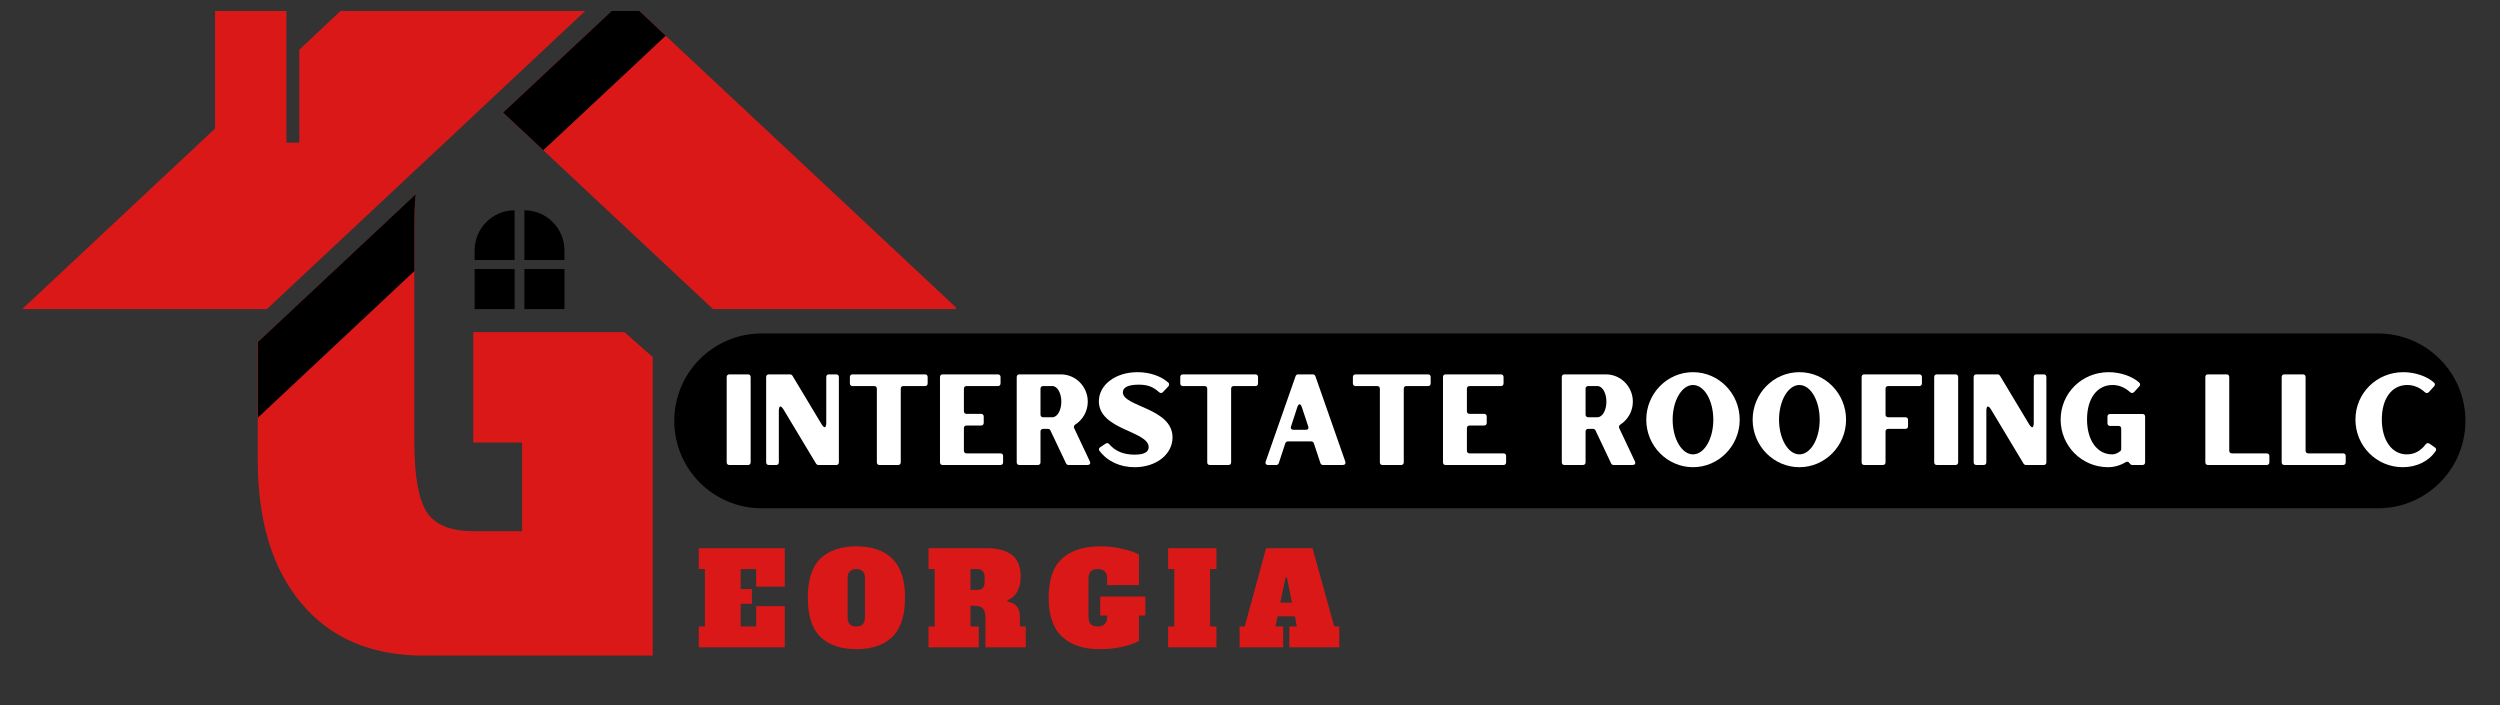 <svg xmlns="http://www.w3.org/2000/svg" xmlns:xlink="http://www.w3.org/1999/xlink" width="195" zoomAndPan="magnify" viewBox="0 0 146.25 41.25" height="55" preserveAspectRatio="xMidYMid meet" version="1.0"><rect x="0" y="0" width="146.25" height="41.25" fill="#333333" stroke="none"/><defs><g/><clipPath id="ba665396e5"><path d="M 15 11 L 39 11 L 39 38.395 L 15 38.395 Z M 15 11 " clip-rule="nonzero"/></clipPath><clipPath id="cd43a37b75"><path d="M 1.285 0.645 L 35 0.645 L 35 19 L 1.285 19 Z M 1.285 0.645 " clip-rule="nonzero"/></clipPath><clipPath id="597ce6344b"><path d="M 29 0.645 L 55.918 0.645 L 55.918 19 L 29 19 Z M 29 0.645 " clip-rule="nonzero"/></clipPath><clipPath id="ef3c24d4ff"><path d="M 29 0.645 L 39 0.645 L 39 9 L 29 9 Z M 29 0.645 " clip-rule="nonzero"/></clipPath><clipPath id="4254be7f08"><path d="M 39.445 19.508 L 144.23 19.508 L 144.23 29.734 L 39.445 29.734 Z M 39.445 19.508 " clip-rule="nonzero"/></clipPath><clipPath id="7987870e98"><path d="M 44.559 19.508 L 139.113 19.508 C 141.938 19.508 144.227 21.797 144.227 24.621 C 144.227 27.445 141.938 29.734 139.113 29.734 L 44.559 29.734 C 41.734 29.734 39.445 27.445 39.445 24.621 C 39.445 21.797 41.734 19.508 44.559 19.508 Z M 44.559 19.508 " clip-rule="nonzero"/></clipPath></defs><path fill="#000000" d="M 27.766 14.645 L 27.766 15.211 L 30.105 15.211 L 30.105 12.301 C 28.816 12.301 27.766 13.352 27.766 14.645 Z M 27.766 14.645 " fill-opacity="1" fill-rule="nonzero"/><path fill="#000000" d="M 30.676 12.301 L 30.676 15.211 L 33.02 15.211 L 33.02 14.645 C 33.02 13.352 31.969 12.301 30.676 12.301 Z M 30.676 12.301 " fill-opacity="1" fill-rule="nonzero"/><path fill="#000000" d="M 27.766 15.738 L 30.105 15.738 L 30.105 18.082 L 27.766 18.082 Z M 27.766 15.738 " fill-opacity="1" fill-rule="nonzero"/><path fill="#000000" d="M 30.676 15.738 L 33.02 15.738 L 33.02 18.082 L 30.676 18.082 Z M 30.676 15.738 " fill-opacity="1" fill-rule="nonzero"/><g clip-path="url(#ba665396e5)"><path fill="#db1818" d="M 27.688 25.887 L 30.543 25.887 L 30.543 31.074 L 27.688 31.074 C 26.363 31.074 25.453 30.703 24.973 29.969 C 24.492 29.234 24.238 27.855 24.238 25.852 L 24.238 13.145 C 24.238 12.488 24.262 11.895 24.316 11.383 L 15.078 20.027 L 15.078 26.883 C 15.078 30.473 15.93 33.285 17.641 35.309 C 19.348 37.336 21.723 38.352 24.777 38.352 L 38.184 38.352 L 38.184 20.883 L 36.52 19.426 L 27.688 19.426 Z M 27.688 25.887 " fill-opacity="1" fill-rule="nonzero"/></g><g clip-path="url(#cd43a37b75)"><path fill="#db1818" d="M 24.688 9.586 L 26.297 8.086 L 28.66 5.863 L 33.926 0.93 L 34.234 0.645 L 19.918 0.645 L 17.508 2.91 L 17.508 8.348 L 16.754 8.348 L 16.754 0.645 L 12.582 0.645 L 12.582 7.52 L 1.297 18.082 L 15.613 18.082 Z M 24.688 9.586 " fill-opacity="1" fill-rule="nonzero"/></g><g clip-path="url(#597ce6344b)"><path fill="#db1818" d="M 38.941 2.09 L 37.406 0.645 L 35.777 0.645 L 35.34 1.059 L 29.43 6.586 L 31.039 8.086 L 31.781 8.789 L 41.711 18.082 L 56.027 18.082 Z M 38.941 2.09 " fill-opacity="1" fill-rule="nonzero"/></g><path fill="#000000" d="M 15.078 20.02 L 24.316 11.371 C 24.262 11.895 24.238 12.477 24.238 13.133 L 24.238 15.859 L 15.09 24.43 L 15.09 20.02 Z M 15.078 20.02 " fill-opacity="1" fill-rule="nonzero"/><g clip-path="url(#ef3c24d4ff)"><path fill="#000000" d="M 37.406 0.645 L 35.777 0.645 L 35.34 1.059 L 29.43 6.586 L 31.039 8.086 L 31.781 8.789 L 32.438 8.176 L 36.578 4.309 L 38.941 2.09 Z M 37.406 0.645 " fill-opacity="1" fill-rule="nonzero"/></g><g clip-path="url(#4254be7f08)"><g clip-path="url(#7987870e98)"><path fill="#000000" d="M 39.445 19.508 L 144.23 19.508 L 144.23 29.734 L 39.445 29.734 Z M 39.445 19.508 " fill-opacity="1" fill-rule="nonzero"/></g></g><g fill="#ffffff" fill-opacity="1"><g transform="translate(42.058, 27.202)"><g><path d="M 1.855 -5.148 C 1.855 -5.238 1.793 -5.301 1.703 -5.301 L 0.605 -5.301 C 0.516 -5.301 0.453 -5.238 0.453 -5.148 L 0.453 -0.152 C 0.453 -0.062 0.516 0 0.605 0 L 1.703 0 C 1.793 0 1.855 -0.062 1.855 -0.152 Z M 1.855 -5.148 "/></g></g></g><g fill="#ffffff" fill-opacity="1"><g transform="translate(44.367, 27.202)"><g><path d="M 0.605 -5.301 C 0.516 -5.301 0.453 -5.238 0.453 -5.148 L 0.453 -0.152 C 0.453 -0.062 0.516 0 0.605 0 L 1.043 0 C 1.137 0 1.195 -0.062 1.195 -0.152 L 1.195 -3.156 C 1.195 -3.48 1.309 -3.512 1.477 -3.234 L 3.375 -0.074 C 3.406 -0.031 3.453 0 3.504 0 L 4.559 0 C 4.648 0 4.707 -0.062 4.707 -0.152 L 4.707 -5.148 C 4.707 -5.238 4.648 -5.301 4.559 -5.301 L 4.117 -5.301 C 4.027 -5.301 3.969 -5.238 3.969 -5.148 L 3.969 -2.477 C 3.969 -2.148 3.852 -2.121 3.688 -2.398 L 1.992 -5.223 C 1.961 -5.27 1.906 -5.301 1.863 -5.301 Z M 0.605 -5.301 "/></g></g></g><g fill="#ffffff" fill-opacity="1"><g transform="translate(49.53, 27.202)"><g><path d="M 1.613 -4.617 C 1.703 -4.617 1.766 -4.559 1.766 -4.465 L 1.766 -0.152 C 1.766 -0.062 1.824 0 1.914 0 L 3.012 0 C 3.105 0 3.164 -0.062 3.164 -0.152 L 3.164 -4.465 C 3.164 -4.559 3.227 -4.617 3.316 -4.617 L 4.586 -4.617 C 4.68 -4.617 4.738 -4.68 4.738 -4.77 L 4.738 -5.148 C 4.738 -5.238 4.68 -5.301 4.586 -5.301 L 0.34 -5.301 C 0.25 -5.301 0.188 -5.238 0.188 -5.148 L 0.188 -4.77 C 0.188 -4.68 0.25 -4.617 0.34 -4.617 Z M 1.613 -4.617 "/></g></g></g><g fill="#ffffff" fill-opacity="1"><g transform="translate(54.458, 27.202)"><g><path d="M 2.938 -2.309 C 3.027 -2.309 3.09 -2.371 3.09 -2.461 L 3.09 -2.84 C 3.09 -2.93 3.027 -2.992 2.938 -2.992 L 2.082 -2.992 C 1.992 -2.992 1.93 -3.051 1.93 -3.141 L 1.93 -4.465 C 1.93 -4.559 1.992 -4.617 2.082 -4.617 L 3.922 -4.617 C 4.012 -4.617 4.074 -4.68 4.074 -4.77 L 4.074 -5.148 C 4.074 -5.238 4.012 -5.301 3.922 -5.301 L 0.68 -5.301 C 0.59 -5.301 0.531 -5.238 0.531 -5.148 L 0.531 -0.152 C 0.531 -0.062 0.59 0 0.68 0 L 4.074 0 C 4.164 0 4.223 -0.062 4.223 -0.152 L 4.223 -0.531 C 4.223 -0.621 4.164 -0.68 4.074 -0.68 L 2.082 -0.68 C 1.992 -0.68 1.93 -0.742 1.93 -0.832 L 1.93 -2.156 C 1.93 -2.25 1.992 -2.309 2.082 -2.309 Z M 2.938 -2.309 "/></g></g></g><g fill="#ffffff" fill-opacity="1"><g transform="translate(58.947, 27.202)"><g><path d="M 4.688 -3.703 C 4.688 -4.586 3.98 -5.301 3.113 -5.301 L 0.68 -5.301 C 0.59 -5.301 0.531 -5.238 0.531 -5.148 L 0.531 -0.152 C 0.531 -0.062 0.59 0 0.68 0 L 1.77 0 C 1.863 0 1.922 -0.062 1.922 -0.152 L 1.922 -1.961 C 1.922 -2.051 1.984 -2.113 2.074 -2.113 L 2.363 -2.113 C 2.422 -2.113 2.477 -2.074 2.5 -2.027 L 3.422 -0.082 C 3.445 -0.039 3.496 0 3.559 0 L 4.664 0 C 4.809 0 4.867 -0.082 4.809 -0.211 L 3.891 -2.156 C 3.852 -2.234 3.883 -2.309 3.953 -2.363 C 4.391 -2.641 4.688 -3.141 4.688 -3.703 Z M 2.621 -4.617 C 2.906 -4.617 3.141 -4.211 3.141 -3.703 C 3.141 -3.203 2.906 -2.793 2.621 -2.793 L 2.074 -2.793 C 1.984 -2.793 1.922 -2.855 1.922 -2.945 L 1.922 -4.465 C 1.922 -4.559 1.984 -4.617 2.074 -4.617 Z M 2.621 -4.617 "/></g></g></g><g fill="#ffffff" fill-opacity="1"><g transform="translate(64.042, 27.202)"><g><path d="M 1.645 -4.254 C 1.645 -4.543 1.969 -4.699 2.566 -4.699 C 3.082 -4.699 3.406 -4.586 3.77 -4.254 C 3.84 -4.195 3.93 -4.195 3.988 -4.262 L 4.316 -4.609 C 4.367 -4.68 4.367 -4.754 4.309 -4.816 C 3.891 -5.191 3.234 -5.43 2.504 -5.43 C 1.219 -5.43 0.242 -4.695 0.242 -3.723 C 0.25 -2.043 3.148 -2 3.156 -1.043 C 3.156 -0.766 2.898 -0.605 2.332 -0.605 C 1.695 -0.605 1.203 -0.801 0.848 -1.219 C 0.789 -1.285 0.711 -1.301 0.637 -1.25 L 0.309 -1.031 C 0.242 -0.977 0.219 -0.895 0.281 -0.824 C 0.75 -0.203 1.492 0.129 2.332 0.129 C 3.617 0.129 4.551 -0.637 4.551 -1.613 C 4.551 -3.34 1.637 -3.406 1.645 -4.254 Z M 1.645 -4.254 "/></g></g></g><g fill="#ffffff" fill-opacity="1"><g transform="translate(68.857, 27.202)"><g><path d="M 1.613 -4.617 C 1.703 -4.617 1.766 -4.559 1.766 -4.465 L 1.766 -0.152 C 1.766 -0.062 1.824 0 1.914 0 L 3.012 0 C 3.105 0 3.164 -0.062 3.164 -0.152 L 3.164 -4.465 C 3.164 -4.559 3.227 -4.617 3.316 -4.617 L 4.586 -4.617 C 4.68 -4.617 4.738 -4.68 4.738 -4.77 L 4.738 -5.148 C 4.738 -5.238 4.68 -5.301 4.586 -5.301 L 0.34 -5.301 C 0.25 -5.301 0.188 -5.238 0.188 -5.148 L 0.188 -4.77 C 0.188 -4.68 0.25 -4.617 0.34 -4.617 Z M 1.613 -4.617 "/></g></g></g><g fill="#ffffff" fill-opacity="1"><g transform="translate(73.785, 27.202)"><g><path d="M 0.879 0 C 0.938 0 1 -0.039 1.023 -0.105 L 1.406 -1.273 C 1.43 -1.332 1.492 -1.379 1.551 -1.379 L 2.93 -1.379 C 2.996 -1.379 3.059 -1.332 3.074 -1.273 L 3.461 -0.105 C 3.48 -0.039 3.543 0 3.602 0 L 4.77 0 C 4.898 0 4.949 -0.082 4.914 -0.203 L 3.164 -5.199 C 3.141 -5.262 3.082 -5.301 3.02 -5.301 L 2.148 -5.301 C 2.09 -5.301 2.027 -5.262 2.008 -5.199 L 0.258 -0.203 C 0.219 -0.082 0.273 0 0.402 0 Z M 2.746 -2.258 C 2.785 -2.137 2.734 -2.059 2.605 -2.059 L 1.887 -2.059 C 1.758 -2.059 1.695 -2.137 1.742 -2.258 L 2.098 -3.355 C 2.18 -3.617 2.301 -3.617 2.383 -3.355 Z M 2.746 -2.258 "/></g></g></g><g fill="#ffffff" fill-opacity="1"><g transform="translate(78.956, 27.202)"><g><path d="M 1.613 -4.617 C 1.703 -4.617 1.766 -4.559 1.766 -4.465 L 1.766 -0.152 C 1.766 -0.062 1.824 0 1.914 0 L 3.012 0 C 3.105 0 3.164 -0.062 3.164 -0.152 L 3.164 -4.465 C 3.164 -4.559 3.227 -4.617 3.316 -4.617 L 4.586 -4.617 C 4.68 -4.617 4.738 -4.68 4.738 -4.77 L 4.738 -5.148 C 4.738 -5.238 4.68 -5.301 4.586 -5.301 L 0.34 -5.301 C 0.25 -5.301 0.188 -5.238 0.188 -5.148 L 0.188 -4.77 C 0.188 -4.68 0.25 -4.617 0.34 -4.617 Z M 1.613 -4.617 "/></g></g></g><g fill="#ffffff" fill-opacity="1"><g transform="translate(83.884, 27.202)"><g><path d="M 2.938 -2.309 C 3.027 -2.309 3.09 -2.371 3.09 -2.461 L 3.09 -2.84 C 3.09 -2.93 3.027 -2.992 2.938 -2.992 L 2.082 -2.992 C 1.992 -2.992 1.93 -3.051 1.93 -3.141 L 1.93 -4.465 C 1.93 -4.559 1.992 -4.617 2.082 -4.617 L 3.922 -4.617 C 4.012 -4.617 4.074 -4.68 4.074 -4.77 L 4.074 -5.148 C 4.074 -5.238 4.012 -5.301 3.922 -5.301 L 0.68 -5.301 C 0.59 -5.301 0.531 -5.238 0.531 -5.148 L 0.531 -0.152 C 0.531 -0.062 0.59 0 0.68 0 L 4.074 0 C 4.164 0 4.223 -0.062 4.223 -0.152 L 4.223 -0.531 C 4.223 -0.621 4.164 -0.68 4.074 -0.68 L 2.082 -0.68 C 1.992 -0.68 1.93 -0.742 1.93 -0.832 L 1.93 -2.156 C 1.93 -2.25 1.992 -2.309 2.082 -2.309 Z M 2.938 -2.309 "/></g></g></g><g fill="#ffffff" fill-opacity="1"><g transform="translate(88.373, 27.202)"><g/></g></g><g fill="#ffffff" fill-opacity="1"><g transform="translate(90.834, 27.202)"><g><path d="M 4.688 -3.703 C 4.688 -4.586 3.98 -5.301 3.113 -5.301 L 0.68 -5.301 C 0.59 -5.301 0.531 -5.238 0.531 -5.148 L 0.531 -0.152 C 0.531 -0.062 0.59 0 0.68 0 L 1.77 0 C 1.863 0 1.922 -0.062 1.922 -0.152 L 1.922 -1.961 C 1.922 -2.051 1.984 -2.113 2.074 -2.113 L 2.363 -2.113 C 2.422 -2.113 2.477 -2.074 2.5 -2.027 L 3.422 -0.082 C 3.445 -0.039 3.496 0 3.559 0 L 4.664 0 C 4.809 0 4.867 -0.082 4.809 -0.211 L 3.891 -2.156 C 3.852 -2.234 3.883 -2.309 3.953 -2.363 C 4.391 -2.641 4.688 -3.141 4.688 -3.703 Z M 2.621 -4.617 C 2.906 -4.617 3.141 -4.211 3.141 -3.703 C 3.141 -3.203 2.906 -2.793 2.621 -2.793 L 2.074 -2.793 C 1.984 -2.793 1.922 -2.855 1.922 -2.945 L 1.922 -4.465 C 1.922 -4.559 1.984 -4.617 2.074 -4.617 Z M 2.621 -4.617 "/></g></g></g><g fill="#ffffff" fill-opacity="1"><g transform="translate(95.928, 27.202)"><g><path d="M 3.113 -5.43 C 1.605 -5.43 0.379 -4.188 0.379 -2.648 C 0.379 -1.121 1.605 0.129 3.113 0.129 C 4.617 0.129 5.844 -1.121 5.844 -2.648 C 5.844 -4.188 4.617 -5.43 3.113 -5.43 Z M 3.113 -0.621 C 2.461 -0.621 1.922 -1.527 1.922 -2.648 C 1.922 -3.77 2.461 -4.68 3.113 -4.68 C 3.77 -4.68 4.301 -3.77 4.301 -2.648 C 4.301 -1.527 3.77 -0.621 3.113 -0.621 Z M 3.113 -0.621 "/></g></g></g><g fill="#ffffff" fill-opacity="1"><g transform="translate(102.151, 27.202)"><g><path d="M 3.113 -5.43 C 1.605 -5.43 0.379 -4.188 0.379 -2.648 C 0.379 -1.121 1.605 0.129 3.113 0.129 C 4.617 0.129 5.844 -1.121 5.844 -2.648 C 5.844 -4.188 4.617 -5.43 3.113 -5.43 Z M 3.113 -0.621 C 2.461 -0.621 1.922 -1.527 1.922 -2.648 C 1.922 -3.77 2.461 -4.68 3.113 -4.68 C 3.77 -4.68 4.301 -3.77 4.301 -2.648 C 4.301 -1.527 3.77 -0.621 3.113 -0.621 Z M 3.113 -0.621 "/></g></g></g><g fill="#ffffff" fill-opacity="1"><g transform="translate(108.374, 27.202)"><g><path d="M 1.777 0 C 1.871 0 1.93 -0.062 1.93 -0.152 L 1.93 -1.961 C 1.93 -2.051 1.992 -2.113 2.082 -2.113 L 3.098 -2.113 C 3.188 -2.113 3.246 -2.172 3.246 -2.262 L 3.246 -2.641 C 3.246 -2.734 3.188 -2.793 3.098 -2.793 L 2.082 -2.793 C 1.992 -2.793 1.93 -2.855 1.93 -2.945 L 1.93 -4.465 C 1.93 -4.559 1.992 -4.617 2.082 -4.617 L 3.906 -4.617 C 3.996 -4.617 4.059 -4.68 4.059 -4.77 L 4.059 -5.148 C 4.059 -5.238 3.996 -5.301 3.906 -5.301 L 0.68 -5.301 C 0.59 -5.301 0.531 -5.238 0.531 -5.148 L 0.531 -0.152 C 0.531 -0.062 0.59 0 0.68 0 Z M 1.777 0 "/></g></g></g><g fill="#ffffff" fill-opacity="1"><g transform="translate(112.697, 27.202)"><g><path d="M 1.855 -5.148 C 1.855 -5.238 1.793 -5.301 1.703 -5.301 L 0.605 -5.301 C 0.516 -5.301 0.453 -5.238 0.453 -5.148 L 0.453 -0.152 C 0.453 -0.062 0.516 0 0.605 0 L 1.703 0 C 1.793 0 1.855 -0.062 1.855 -0.152 Z M 1.855 -5.148 "/></g></g></g><g fill="#ffffff" fill-opacity="1"><g transform="translate(115.006, 27.202)"><g><path d="M 0.605 -5.301 C 0.516 -5.301 0.453 -5.238 0.453 -5.148 L 0.453 -0.152 C 0.453 -0.062 0.516 0 0.605 0 L 1.043 0 C 1.137 0 1.195 -0.062 1.195 -0.152 L 1.195 -3.156 C 1.195 -3.48 1.309 -3.512 1.477 -3.234 L 3.375 -0.074 C 3.406 -0.031 3.453 0 3.504 0 L 4.559 0 C 4.648 0 4.707 -0.062 4.707 -0.152 L 4.707 -5.148 C 4.707 -5.238 4.648 -5.301 4.559 -5.301 L 4.117 -5.301 C 4.027 -5.301 3.969 -5.238 3.969 -5.148 L 3.969 -2.477 C 3.969 -2.148 3.852 -2.121 3.688 -2.398 L 1.992 -5.223 C 1.961 -5.27 1.906 -5.301 1.863 -5.301 Z M 0.605 -5.301 "/></g></g></g><g fill="#ffffff" fill-opacity="1"><g transform="translate(120.169, 27.202)"><g><path d="M 3.922 -0.922 C 3.922 -0.887 3.906 -0.848 3.875 -0.816 C 3.711 -0.68 3.543 -0.621 3.391 -0.621 C 2.52 -0.621 1.922 -1.438 1.922 -2.664 C 1.922 -3.883 2.504 -4.68 3.414 -4.68 C 3.793 -4.68 4.141 -4.535 4.438 -4.262 C 4.512 -4.195 4.602 -4.195 4.672 -4.262 L 4.988 -4.609 C 5.043 -4.68 5.043 -4.754 4.98 -4.816 C 4.574 -5.188 3.875 -5.43 3.188 -5.43 C 1.621 -5.43 0.379 -4.203 0.379 -2.656 C 0.379 -1.113 1.613 0.129 3.156 0.129 C 3.52 0.129 3.875 0.023 4.188 -0.168 C 4.27 -0.211 4.344 -0.195 4.398 -0.121 L 4.438 -0.066 C 4.465 -0.031 4.512 0 4.566 0 L 5.172 0 C 5.262 0 5.32 -0.062 5.32 -0.152 L 5.32 -2.832 C 5.32 -2.922 5.262 -2.984 5.172 -2.984 L 3.27 -2.984 C 3.18 -2.984 3.117 -2.922 3.117 -2.832 L 3.117 -2.438 C 3.117 -2.348 3.18 -2.285 3.27 -2.285 L 3.77 -2.285 C 3.859 -2.285 3.922 -2.227 3.922 -2.137 Z M 3.922 -0.922 "/></g></g></g><g fill="#ffffff" fill-opacity="1"><g transform="translate(126.02, 27.202)"><g/></g></g><g fill="#ffffff" fill-opacity="1"><g transform="translate(128.481, 27.202)"><g><path d="M 0.68 -5.301 C 0.59 -5.301 0.531 -5.238 0.531 -5.148 L 0.531 -0.152 C 0.531 -0.062 0.59 0 0.68 0 L 4.125 0 C 4.215 0 4.277 -0.062 4.277 -0.152 L 4.277 -0.531 C 4.277 -0.621 4.215 -0.68 4.125 -0.68 L 2.082 -0.68 C 1.992 -0.68 1.93 -0.742 1.93 -0.832 L 1.93 -5.148 C 1.93 -5.238 1.871 -5.301 1.777 -5.301 Z M 0.68 -5.301 "/></g></g></g><g fill="#ffffff" fill-opacity="1"><g transform="translate(132.947, 27.202)"><g><path d="M 0.68 -5.301 C 0.59 -5.301 0.531 -5.238 0.531 -5.148 L 0.531 -0.152 C 0.531 -0.062 0.59 0 0.68 0 L 4.125 0 C 4.215 0 4.277 -0.062 4.277 -0.152 L 4.277 -0.531 C 4.277 -0.621 4.215 -0.68 4.125 -0.68 L 2.082 -0.68 C 1.992 -0.68 1.93 -0.742 1.93 -0.832 L 1.93 -5.148 C 1.93 -5.238 1.871 -5.301 1.777 -5.301 Z M 0.68 -5.301 "/></g></g></g><g fill="#ffffff" fill-opacity="1"><g transform="translate(137.414, 27.202)"><g><path d="M 3.391 -0.621 C 2.52 -0.613 1.922 -1.438 1.922 -2.664 C 1.922 -3.883 2.504 -4.68 3.406 -4.68 C 3.793 -4.68 4.141 -4.535 4.445 -4.254 C 4.512 -4.195 4.602 -4.188 4.672 -4.262 L 4.988 -4.609 C 5.043 -4.68 5.043 -4.754 4.98 -4.816 C 4.574 -5.188 3.867 -5.43 3.18 -5.43 C 1.621 -5.43 0.379 -4.203 0.379 -2.656 C 0.379 -1.113 1.613 0.129 3.148 0.129 C 3.973 0.129 4.68 -0.227 5.078 -0.824 C 5.117 -0.902 5.102 -0.977 5.035 -1.023 L 4.707 -1.25 C 4.633 -1.301 4.551 -1.285 4.488 -1.211 C 4.203 -0.824 3.824 -0.621 3.391 -0.621 Z M 3.391 -0.621 "/></g></g></g><g fill="#ffffff" fill-opacity="1"><g transform="translate(142.827, 27.202)"><g/></g></g><g fill="#db1818" fill-opacity="1"><g transform="translate(40.721, 37.867)"><g><path d="M 0.156 0 L 0.156 -1.219 L 0.516 -1.219 L 0.516 -4.578 L 0.156 -4.578 L 0.156 -5.797 L 5.188 -5.797 L 5.188 -3.547 L 3.516 -3.547 L 3.516 -4.578 L 2.609 -4.578 L 2.609 -3.406 L 3.266 -3.406 L 3.266 -2.547 L 2.609 -2.547 L 2.609 -1.219 L 3.516 -1.219 L 3.516 -2.406 L 5.188 -2.406 L 5.188 0 Z M 0.156 0 "/></g></g></g><g fill="#db1818" fill-opacity="1"><g transform="translate(47.148, 37.867)"><g><path d="M 2.953 0.109 C 2.047 0.109 1.344 -0.129 0.844 -0.609 C 0.352 -1.086 0.109 -1.852 0.109 -2.906 C 0.109 -3.945 0.352 -4.707 0.844 -5.188 C 1.344 -5.664 2.047 -5.906 2.953 -5.906 C 3.859 -5.906 4.555 -5.664 5.047 -5.188 C 5.547 -4.707 5.797 -3.945 5.797 -2.906 C 5.797 -1.852 5.547 -1.086 5.047 -0.609 C 4.555 -0.129 3.859 0.109 2.953 0.109 Z M 2.953 -1.219 C 3.117 -1.219 3.242 -1.258 3.328 -1.344 C 3.41 -1.438 3.453 -1.582 3.453 -1.781 L 3.453 -4.031 C 3.453 -4.219 3.41 -4.352 3.328 -4.438 C 3.242 -4.531 3.117 -4.578 2.953 -4.578 C 2.785 -4.578 2.656 -4.531 2.562 -4.438 C 2.477 -4.352 2.438 -4.219 2.438 -4.031 L 2.438 -1.781 C 2.438 -1.582 2.477 -1.438 2.562 -1.344 C 2.656 -1.258 2.785 -1.219 2.953 -1.219 Z M 2.953 -1.219 "/></g></g></g><g fill="#db1818" fill-opacity="1"><g transform="translate(54.163, 37.867)"><g><path d="M 0.156 -1.219 L 0.516 -1.219 L 0.516 -4.578 L 0.156 -4.578 L 0.156 -5.797 L 3.562 -5.797 C 4.207 -5.797 4.695 -5.664 5.031 -5.406 C 5.375 -5.145 5.547 -4.719 5.547 -4.125 C 5.547 -3.789 5.477 -3.5 5.344 -3.25 C 5.207 -3.008 5.016 -2.844 4.766 -2.75 L 4.781 -2.672 C 5.258 -2.598 5.5 -2.305 5.5 -1.797 L 5.5 -1.219 L 5.844 -1.219 L 5.844 0 L 3.484 0 L 3.484 -1.75 C 3.484 -1.945 3.453 -2.094 3.391 -2.188 C 3.336 -2.289 3.25 -2.359 3.125 -2.391 C 3 -2.422 2.828 -2.438 2.609 -2.438 L 2.609 -1.219 L 3.094 -1.219 L 3.094 0 L 0.156 0 Z M 3.016 -3.359 C 3.16 -3.359 3.266 -3.395 3.328 -3.469 C 3.398 -3.539 3.438 -3.66 3.438 -3.828 L 3.438 -4.094 C 3.438 -4.258 3.398 -4.379 3.328 -4.453 C 3.266 -4.535 3.16 -4.578 3.016 -4.578 L 2.609 -4.578 L 2.609 -3.359 Z M 3.016 -3.359 "/></g></g></g><g fill="#db1818" fill-opacity="1"><g transform="translate(61.238, 37.867)"><g><path d="M 5.766 -1.859 L 5.391 -1.859 L 5.391 -0.375 C 5.172 -0.25 4.852 -0.133 4.438 -0.031 C 4.02 0.062 3.566 0.109 3.078 0.109 C 2.148 0.109 1.422 -0.133 0.891 -0.625 C 0.367 -1.113 0.109 -1.875 0.109 -2.906 C 0.109 -3.945 0.367 -4.707 0.891 -5.188 C 1.41 -5.664 2.16 -5.906 3.141 -5.906 C 3.609 -5.906 4.047 -5.852 4.453 -5.75 C 4.867 -5.656 5.18 -5.547 5.391 -5.422 L 5.391 -3.641 L 3.531 -3.641 L 3.531 -3.984 C 3.531 -4.191 3.484 -4.344 3.391 -4.438 C 3.305 -4.531 3.172 -4.578 2.984 -4.578 C 2.797 -4.578 2.656 -4.531 2.562 -4.438 C 2.477 -4.344 2.438 -4.191 2.438 -3.984 L 2.438 -1.812 C 2.438 -1.602 2.477 -1.453 2.562 -1.359 C 2.656 -1.266 2.797 -1.219 2.984 -1.219 C 3.172 -1.219 3.305 -1.266 3.391 -1.359 C 3.484 -1.453 3.531 -1.602 3.531 -1.812 L 3.531 -1.859 L 3.125 -1.859 L 3.125 -2.969 L 5.766 -2.969 Z M 5.766 -1.859 "/></g></g></g><g fill="#db1818" fill-opacity="1"><g transform="translate(68.179, 37.867)"><g><path d="M 0.156 0 L 0.156 -1.219 L 0.516 -1.219 L 0.516 -4.578 L 0.156 -4.578 L 0.156 -5.797 L 2.984 -5.797 L 2.984 -4.578 L 2.609 -4.578 L 2.609 -1.219 L 2.984 -1.219 L 2.984 0 Z M 0.156 0 "/></g></g></g><g fill="#db1818" fill-opacity="1"><g transform="translate(72.425, 37.867)"><g><path d="M 5.625 -1.219 L 5.922 -1.219 L 5.922 0 L 3 0 L 3 -1.219 L 3.438 -1.219 L 3.328 -1.812 L 2.312 -1.812 L 2.188 -1.219 L 2.641 -1.219 L 2.641 0 L 0.094 0 L 0.094 -1.219 L 0.391 -1.219 L 1.641 -5.797 L 4.359 -5.797 Z M 2.469 -2.609 L 3.156 -2.609 L 2.859 -4.094 L 2.781 -4.094 Z M 2.469 -2.609 "/></g></g></g></svg>